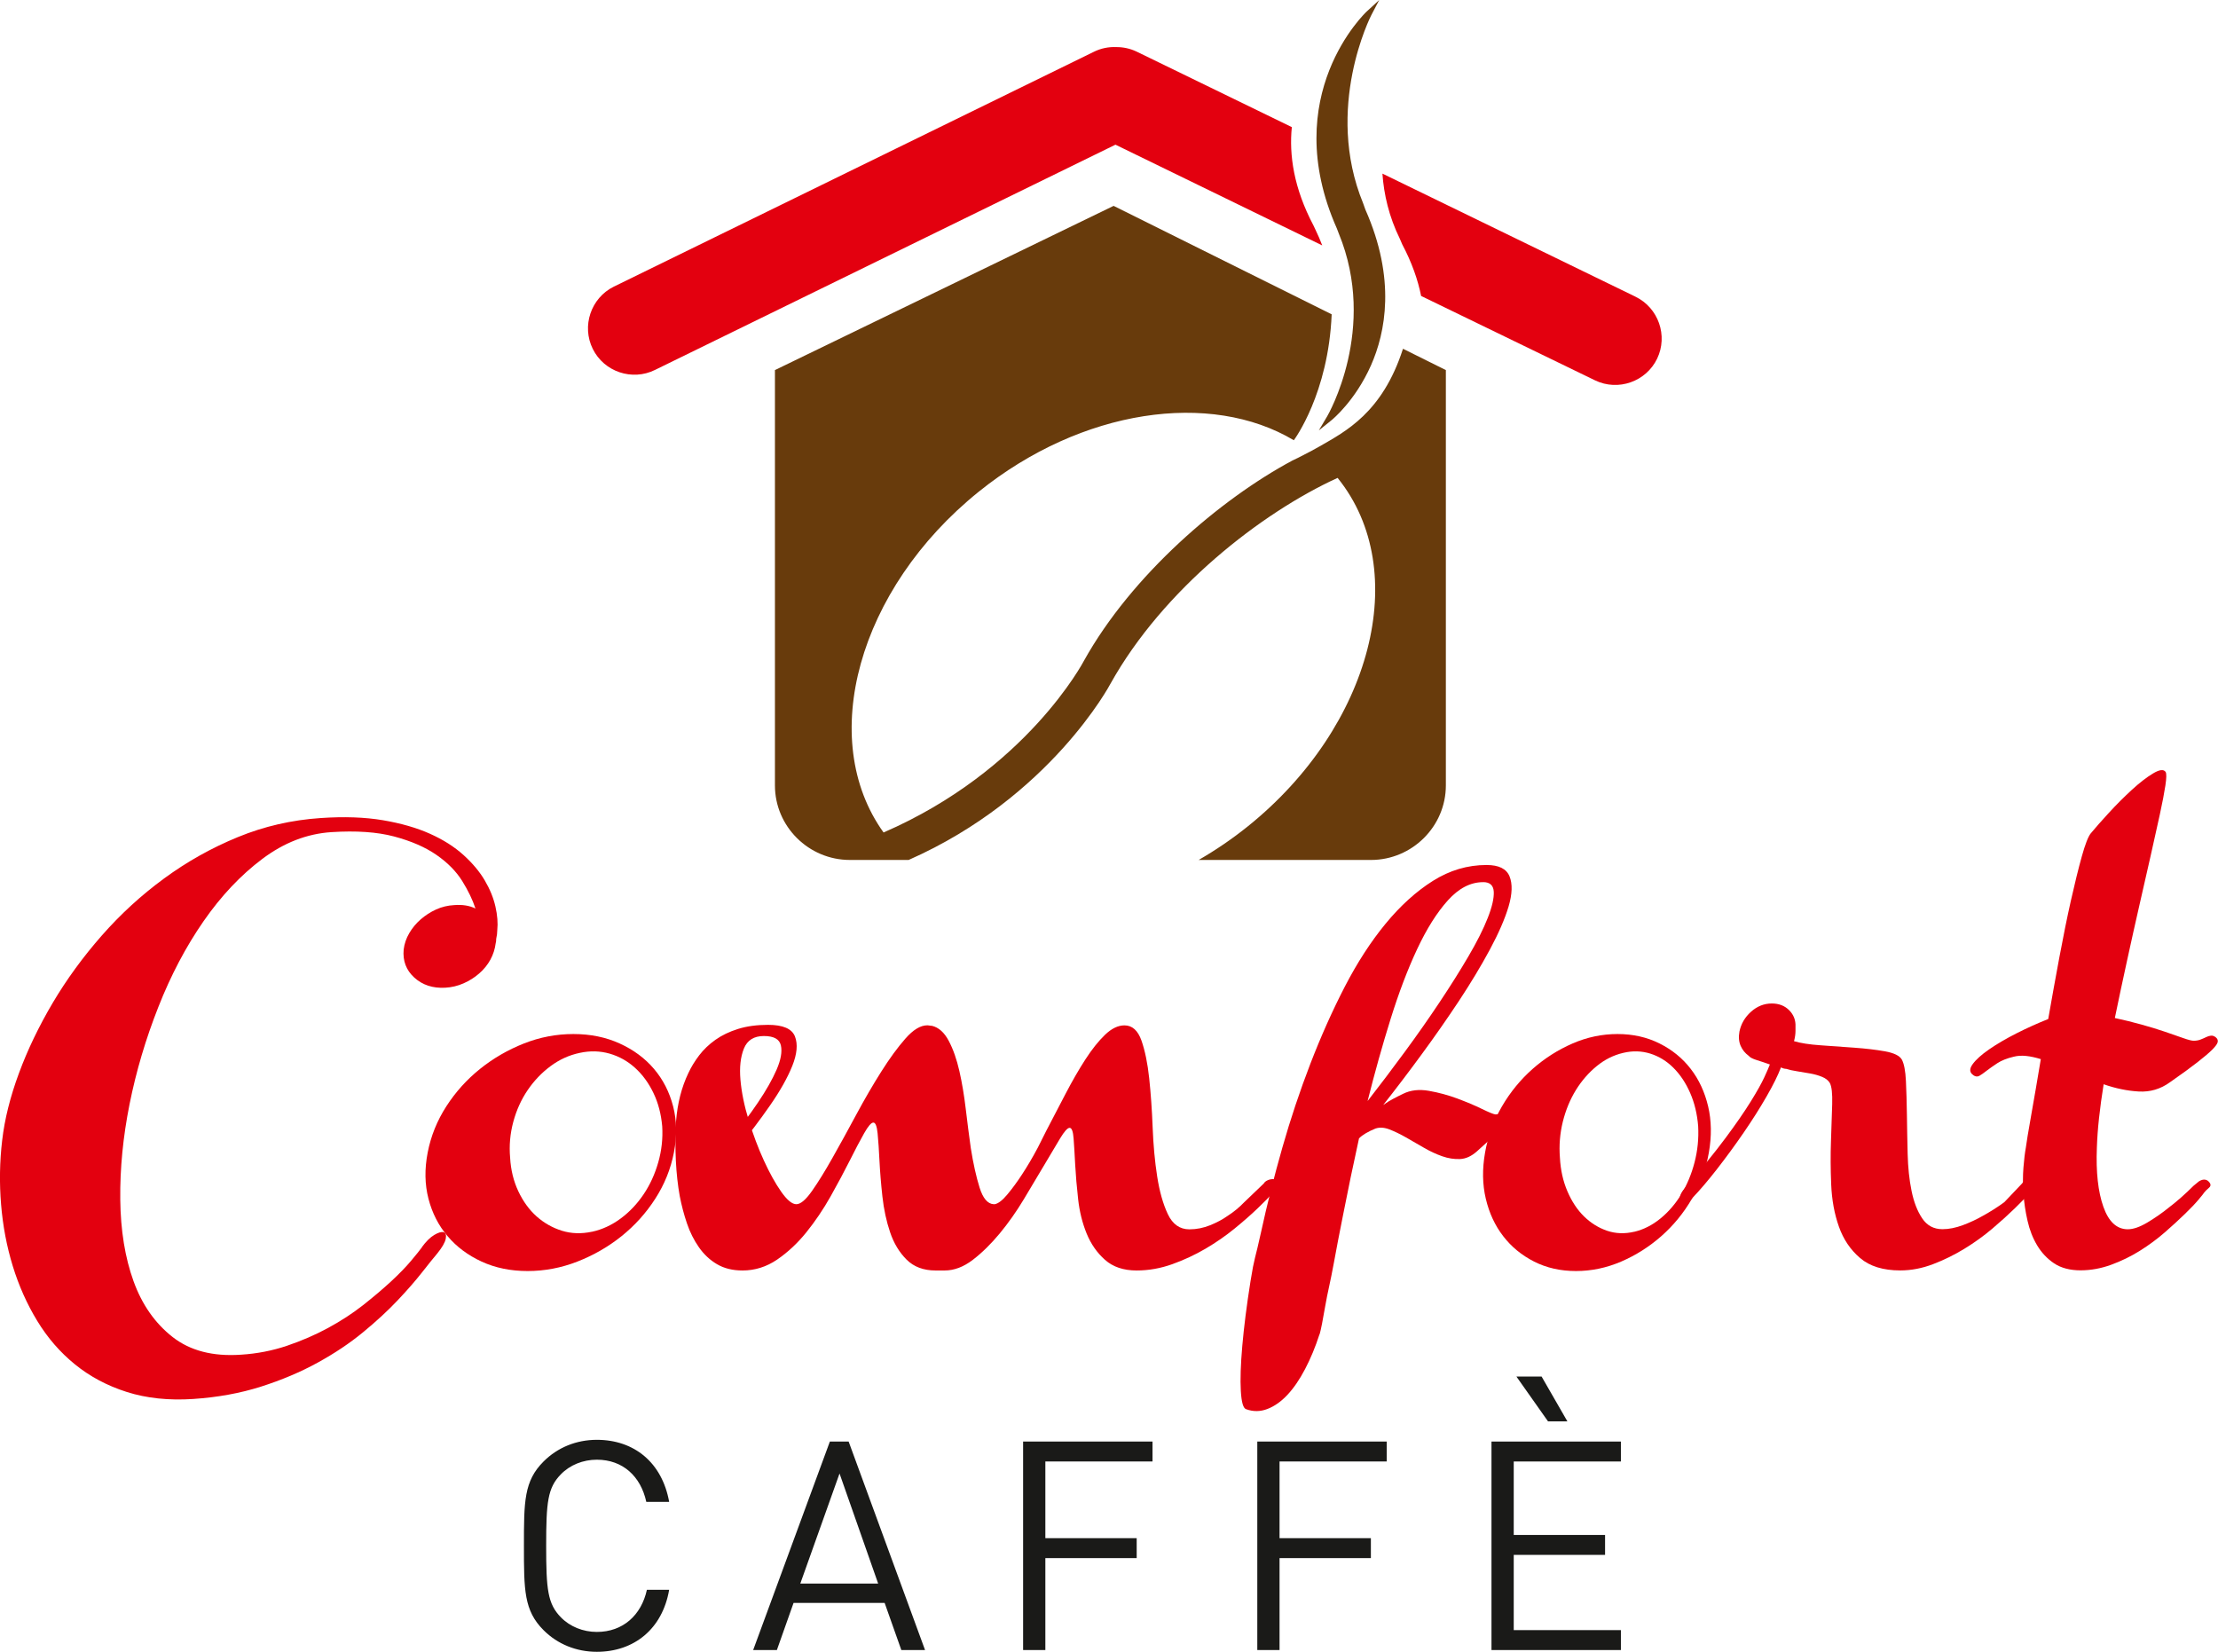 <?xml version="1.0" encoding="UTF-8"?> <svg xmlns="http://www.w3.org/2000/svg" id="Livello_1" data-name="Livello 1" viewBox="0 0 514.36 383.05"><defs><style> .cls-1 { fill: #683b0c; } .cls-1, .cls-2, .cls-3 { stroke-width: 0px; } .cls-2 { fill: #e3000f; } .cls-3 { fill: #1a1a18; } </style></defs><path class="cls-1" d="m325.35,80.89c-4.77,14.85-13.38,19.19-19.31,22.61-.76.44-1.48.83-2.17,1.2,0,0,0,0,0,0-.02,0-.03.02-.05.02-2.1,1.13-3.71,1.89-4.08,2.06-16.75,8.96-37.29,26.55-48.38,46.47,0,0-13.23,25.38-46.46,39.8-15.5-21.59-5.94-56.47,22.08-79.03,23.94-19.27,53.78-23.44,73.06-11.93h0c.14-.17,8.02-10.82,8.78-29.2l-50.57-25.15-78.54,38.08v96.32c0,9.51,7.82,17.28,17.38,17.28h13.63c32.88-14.52,46.77-40.81,46.77-40.81,12.25-22.01,35.09-39.75,52.7-47.79.02.03.05.06.07.08,17.24,21.42,7.91,57.55-20.84,80.69-3.69,2.97-7.53,5.57-11.45,7.83h39.95c9.56,0,17.38-7.78,17.38-17.28v-96.32l-9.95-4.95Z"></path><path class="cls-1" d="m305.84,99.81l1.95-3.29c.12-.2,11.77-20.27,2.67-42.39l-.44-1.15c-13.71-30.9,6.72-50.13,6.93-50.32l2.89-2.65-1.82,3.48c-.11.21-11.01,21.52-1.9,43.67l.51,1.43c7.16,16.15,4.66,28.55,1.31,36.12-3.64,8.21-8.91,12.53-9.13,12.71l-2.98,2.4Z"></path><path class="cls-2" d="m379.25,68.79l-58.66-28.53c.33,4.79,1.5,9.95,4.05,15.14l.54,1.26c2.26,4.27,3.64,8.27,4.38,11.97l40.35,19.58c5.34,2.57,11.81.3,14.38-5.03,2.57-5.34.3-11.81-5.03-14.38Z"></path><path class="cls-2" d="m306.62,56.89c-.45-1.19-.96-2.39-1.55-3.6l-.47-1c-4.59-8.69-5.67-16.37-5.02-22.81l-35.99-17.51c-1.52-.73-3.14-1.06-4.73-1.05-1.76-.08-3.55.27-5.23,1.11l-111.3,54.45c-5.31,2.64-7.49,9.13-4.86,14.44s9.13,7.49,14.44,4.86l106.77-52.23,47.93,23.35Z"></path><g><path class="cls-3" d="m138.41,383.05c-4.75,0-9.1-1.76-12.36-5.02-4.55-4.55-4.55-9.3-4.55-19.56s0-15.01,4.55-19.55c3.26-3.26,7.6-5.03,12.36-5.03,8.69,0,15.14,5.3,16.77,14.39h-5.3c-1.29-5.91-5.43-9.78-11.47-9.78-3.19,0-6.25,1.22-8.35,3.4-3.06,3.12-3.4,6.45-3.4,16.57s.34,13.44,3.4,16.57c2.1,2.17,5.16,3.4,8.35,3.4,6.04,0,10.32-3.87,11.61-9.78h5.16c-1.56,9.1-8.15,14.39-16.77,14.39Z"></path><path class="cls-3" d="m209.02,382.64l-3.87-10.93h-21.12l-3.87,10.93h-5.5l17.79-48.35h4.35l17.72,48.35h-5.5Zm-14.33-40.94l-9.1,25.53h18.06l-8.96-25.53Z"></path><path class="cls-3" d="m242.42,338.91v17.79h21.18v4.62h-21.18v21.32h-5.16v-48.35h30.01v4.62h-24.85Z"></path><path class="cls-3" d="m296.73,338.91v17.79h21.18v4.62h-21.18v21.32h-5.16v-48.35h30.01v4.62h-24.85Z"></path><path class="cls-3" d="m345.88,382.64v-48.35h30.01v4.62h-24.85v17.04h21.18v4.62h-21.18v17.45h24.85v4.62h-30.01Zm13.11-53.03l-7.33-10.39h5.84l5.98,10.39h-4.48Z"></path></g><path class="cls-2" d="m97.82,289.23c.99-1.35,1.95-2.3,2.9-2.86.95-.56,1.67-.77,2.16-.62s.66.65.49,1.51c-.17.86-.82,2-1.97,3.42-.82.97-2,2.43-3.52,4.37-1.52,1.94-3.41,4.11-5.67,6.5-2.26,2.39-4.93,4.86-8.02,7.4-3.08,2.54-6.6,4.89-10.55,7.06-3.95,2.17-8.33,4.02-13.13,5.55-4.81,1.53-10.05,2.48-15.73,2.86-5.67.37-10.79-.17-15.36-1.62s-8.57-3.59-12.02-6.39c-3.45-2.8-6.37-6.16-8.76-10.09-2.39-3.92-4.28-8.17-5.68-12.72-1.4-4.56-2.3-9.32-2.71-14.29-.41-4.97-.33-9.92.25-14.85.57-4.93,1.87-10.13,3.89-15.58,2.01-5.45,4.63-10.89,7.83-16.31,3.21-5.42,6.99-10.61,11.35-15.58,4.36-4.97,9.19-9.4,14.49-13.28,5.3-3.89,10.99-7.08,17.08-9.58,6.08-2.5,12.5-3.98,19.24-4.43,5.43-.37,10.24-.2,14.43.51,4.19.71,7.83,1.76,10.91,3.14s5.67,3.03,7.77,4.93,3.74,3.87,4.93,5.89c1.19,2.02,2.01,4.03,2.47,6.05s.6,3.85.43,5.49c0,.6-.08,1.27-.25,2.02,0,.45-.04.78-.12,1.01-.17,1.34-.58,2.62-1.23,3.81s-1.52,2.26-2.59,3.19c-1.07.94-2.28,1.7-3.64,2.3-1.36.6-2.78.93-4.26,1.01-2.88.15-5.26-.63-7.15-2.35-1.89-1.72-2.71-3.89-2.47-6.5.16-1.34.6-2.61,1.3-3.81.7-1.19,1.58-2.26,2.65-3.19,1.07-.93,2.26-1.7,3.58-2.3,1.32-.6,2.71-.93,4.19-1.01,1.89-.15,3.54.11,4.93.79-.66-2.02-1.69-4.15-3.08-6.39-1.4-2.24-3.39-4.26-5.98-6.05s-5.86-3.21-9.8-4.26c-3.95-1.05-8.8-1.38-14.55-1.01-5.67.37-11.02,2.45-16.03,6.22-5.02,3.77-9.56,8.59-13.63,14.46-4.07,5.87-7.57,12.5-10.48,19.9-2.92,7.4-5.14,14.89-6.66,22.48-1.52,7.59-2.24,14.97-2.16,22.14.08,7.17,1.11,13.49,3.08,18.94,1.97,5.45,5,9.77,9.07,12.95,4.07,3.18,9.35,4.54,15.85,4.09,3.7-.23,7.26-.92,10.67-2.07,3.41-1.16,6.6-2.54,9.56-4.15,2.96-1.61,5.65-3.36,8.08-5.27,2.42-1.91,4.58-3.74,6.48-5.49,1.89-1.76,3.43-3.34,4.63-4.77,1.19-1.42,2.03-2.46,2.53-3.14Z"></path><path class="cls-2" d="m132.97,239.79c3.95,0,7.52.73,10.73,2.19,3.21,1.46,5.86,3.42,7.96,5.89,2.1,2.47,3.58,5.36,4.44,8.69.86,3.33.92,6.89.18,10.71s-2.18,7.38-4.32,10.71c-2.14,3.33-4.75,6.22-7.83,8.69s-6.5,4.43-10.24,5.89c-3.74,1.46-7.59,2.19-11.53,2.19s-7.51-.73-10.67-2.19c-3.17-1.46-5.8-3.42-7.89-5.89-2.1-2.47-3.58-5.36-4.44-8.69-.86-3.32-.92-6.89-.18-10.71s2.18-7.38,4.32-10.71c2.14-3.32,4.75-6.22,7.83-8.69s6.48-4.43,10.17-5.89c3.7-1.46,7.52-2.19,11.47-2.19Zm4.32,45.85c2.38-.52,4.6-1.55,6.66-3.08s3.82-3.4,5.31-5.61c1.48-2.2,2.61-4.67,3.39-7.4.78-2.73,1.09-5.51.92-8.35-.25-2.84-.92-5.42-2.03-7.73-1.11-2.32-2.53-4.26-4.26-5.83-1.73-1.57-3.7-2.67-5.92-3.31-2.22-.63-4.52-.69-6.91-.17-2.47.52-4.73,1.55-6.78,3.08-2.06,1.53-3.82,3.38-5.3,5.55-1.48,2.17-2.59,4.62-3.33,7.34-.74,2.73-.99,5.51-.74,8.35.16,2.84.8,5.44,1.91,7.79,1.11,2.35,2.53,4.3,4.25,5.83,1.73,1.53,3.68,2.63,5.86,3.31,2.18.67,4.5.75,6.97.22Z"></path><path class="cls-2" d="m156.78,259.97c.33-4.11,1.27-7.81,2.84-11.1.66-1.42,1.5-2.8,2.53-4.15s2.28-2.54,3.76-3.59c1.48-1.05,3.23-1.89,5.24-2.52,2.01-.63,4.34-.95,6.97-.95,3.45,0,5.53.9,6.23,2.69s.49,4.07-.62,6.84c-1.11,2.76-2.84,5.83-5.18,9.19-2.34,3.36-4.77,6.58-7.28,9.64-2.51,3.07-4.87,5.81-7.09,8.24-2.22,2.43-3.74,4.09-4.56,4.99-.41-.15-.66-.35-.74-.62-.08-.26-.12-.54-.12-.84s-.02-.62-.06-.95c-.04-.34-.23-.65-.56-.95,1.31-1.05,3.02-2.65,5.12-4.82,2.1-2.17,4.23-4.58,6.41-7.23,2.18-2.65,4.21-5.38,6.11-8.18,1.89-2.8,3.33-5.34,4.32-7.62.99-2.28,1.31-4.15.99-5.61-.33-1.46-1.65-2.18-3.95-2.18s-3.84.97-4.63,2.91c-.78,1.94-1.05,4.35-.8,7.23.25,2.88.88,6,1.91,9.36,1.03,3.36,2.2,6.48,3.52,9.36,1.32,2.88,2.65,5.29,4.01,7.23,1.36,1.94,2.53,2.91,3.52,2.91s2.2-1.03,3.64-3.08c1.44-2.05,3.02-4.61,4.75-7.68,1.73-3.06,3.56-6.39,5.49-9.98s3.86-6.91,5.8-9.98c1.93-3.06,3.8-5.62,5.61-7.68,1.81-2.06,3.5-3.08,5.06-3.08h.12c.16,0,.33.02.49.06.16.04.33.05.49.05,1.56.38,2.86,1.53,3.89,3.48,1.03,1.94,1.85,4.28,2.47,7.01.62,2.73,1.11,5.66,1.48,8.8s.76,6.16,1.17,9.08c.57,3.59,1.25,6.63,2.03,9.13.78,2.51,1.87,3.79,3.27,3.87h.25c.82-.15,1.81-.91,2.96-2.3,1.15-1.38,2.26-2.9,3.33-4.54,1.23-1.87,2.47-3.96,3.7-6.28l1.97-3.92c1.48-2.84,2.98-5.72,4.5-8.63,1.52-2.91,3.04-5.55,4.56-7.9,1.52-2.35,3.04-4.26,4.56-5.72,1.52-1.46,3.02-2.18,4.5-2.18,1.81,0,3.12,1.18,3.95,3.53.82,2.35,1.42,5.27,1.79,8.74s.64,7.27.8,11.38c.16,4.11.51,7.9,1.05,11.38s1.36,6.39,2.47,8.74c1.11,2.35,2.78,3.53,5,3.53,1.64,0,3.25-.32,4.81-.95,1.56-.63,2.92-1.36,4.07-2.18,1.4-.9,2.67-1.94,3.82-3.14l4.56-4.37c.16-.3.45-.54.86-.73.41-.19.82-.28,1.23-.28,1.07,0,1.52.52,1.36,1.57,0,.07-.43.6-1.3,1.57-.86.97-2.06,2.19-3.58,3.64-1.52,1.46-3.31,3.03-5.37,4.71s-4.3,3.23-6.72,4.65c-2.43,1.42-5,2.62-7.71,3.59-2.71.97-5.47,1.46-8.26,1.46-3.04,0-5.49-.82-7.34-2.47-1.85-1.64-3.27-3.68-4.26-6.11-.99-2.43-1.65-5.08-1.97-7.96s-.55-5.53-.68-7.96c-.12-2.43-.25-4.47-.37-6.11-.12-1.64-.43-2.47-.92-2.47s-1.23.82-2.22,2.47c-.99,1.64-2.2,3.68-3.64,6.11-1.44,2.43-3.02,5.08-4.75,7.96-1.73,2.88-3.6,5.53-5.61,7.96-2.02,2.43-4.09,4.47-6.23,6.11-2.14,1.64-4.32,2.47-6.54,2.47h-2.1c-2.8,0-5.04-.84-6.72-2.52-1.69-1.68-2.96-3.79-3.82-6.33-.86-2.54-1.46-5.31-1.79-8.3-.33-2.99-.55-5.75-.68-8.3-.12-2.54-.27-4.65-.43-6.33-.17-1.68-.49-2.52-.99-2.52s-1.21.84-2.16,2.52c-.95,1.68-2.06,3.79-3.33,6.33-1.28,2.54-2.76,5.31-4.44,8.3-1.69,2.99-3.56,5.76-5.61,8.3s-4.32,4.65-6.78,6.33c-2.47,1.68-5.14,2.52-8.02,2.52-2.3,0-4.28-.49-5.92-1.46-1.65-.97-3.04-2.28-4.19-3.92-1.15-1.64-2.08-3.49-2.78-5.55-.7-2.06-1.25-4.17-1.67-6.33-.91-5.08-1.19-10.87-.86-17.38Z"></path><path class="cls-2" d="m306.01,309.38c-.97,2.99-2.09,5.69-3.36,8.11s-2.63,4.41-4.09,5.97c-1.46,1.56-3.01,2.65-4.65,3.28-1.64.63-3.29.65-4.93.05-.67-.2-1.08-1.61-1.23-4.23-.15-2.62-.04-6.11.34-10.45.38-4.35,1.01-9.36,1.91-15.03.9-5.67,1.07-5.02,2.45-11.39,1.38-6.37,3.03-12.89,4.93-19.56,1.9-6.67,4.07-13.15,6.5-19.46,2.43-6.3,5.08-12.24,7.96-17.82,2.88-5.57,6.03-10.45,9.47-14.63,3.44-4.18,7.1-7.5,10.99-9.95,3.89-2.45,8.03-3.68,12.44-3.68,2.84,0,4.61.88,5.33,2.64.71,1.76.63,4.08-.22,6.97-.86,2.89-2.32,6.24-4.37,10.05-2.06,3.82-4.45,7.78-7.17,11.9-2.73,4.12-5.62,8.26-8.69,12.44-3.06,4.18-6.02,8.06-8.85,11.65.75-.53,1.49-1,2.24-1.39.75-.4,1.53-.8,2.35-1.19,1.72-.86,3.72-1.1,6-.7,2.28.4,4.48,1,6.61,1.79,2.13.8,4.02,1.59,5.66,2.39,1.64.8,2.69,1.23,3.14,1.29.45,0,.82-.08,1.12-.25.3-.16.58-.33.84-.5.26-.16.5-.26.73-.3.22-.03.45.08.67.35s.32.58.28.95c-.04.36-.34.88-.9,1.54-.56.66-1.4,1.54-2.52,2.64-1.12,1.09-2.62,2.47-4.48,4.13-1.27,1.13-2.58,1.73-3.92,1.79s-2.73-.15-4.15-.65-2.84-1.16-4.26-1.99c-1.42-.83-2.8-1.63-4.15-2.39-1.34-.76-2.62-1.38-3.81-1.84-1.2-.46-2.28-.53-3.25-.2-.82.33-1.57.7-2.24,1.09-.67.4-1.2.8-1.57,1.19-1.34,6.11-2.58,12.03-3.7,17.77-1.12,5.74-1.25,6.24-2.11,10.98-.86,4.74-1.46,6.83-2.02,10.11-.56,3.28-.99,5.46-1.29,6.52Zm37.93-104.81c-2.92,0-5.64,1.41-8.18,4.23-2.54,2.82-4.91,6.59-7.12,11.3-2.21,4.71-4.26,10.12-6.16,16.22-1.91,6.11-3.68,12.44-5.33,19.01,2.84-3.65,5.7-7.43,8.58-11.35,2.88-3.91,5.57-7.75,8.07-11.5,2.5-3.75,4.75-7.32,6.73-10.7,1.98-3.38,3.48-6.35,4.48-8.91,1.01-2.55,1.47-4.58,1.4-6.07-.08-1.49-.9-2.24-2.47-2.24Z"></path><path class="cls-2" d="m375.1,239.79c3.59,0,6.84.73,9.75,2.19,2.92,1.46,5.33,3.42,7.23,5.89,1.91,2.47,3.25,5.36,4.04,8.69.78,3.33.84,6.89.17,10.71s-1.98,7.38-3.92,10.71c-1.94,3.33-4.31,6.22-7.12,8.69s-5.91,4.43-9.3,5.89c-3.4,1.46-6.89,2.19-10.48,2.19s-6.82-.73-9.7-2.19c-2.88-1.46-5.27-3.42-7.17-5.89-1.91-2.47-3.25-5.36-4.04-8.69-.79-3.32-.84-6.89-.17-10.71s1.98-7.38,3.92-10.71c1.94-3.32,4.32-6.22,7.12-8.69s5.89-4.43,9.25-5.89c3.36-1.46,6.84-2.19,10.43-2.19Zm3.92,45.85c2.17-.52,4.18-1.55,6.05-3.08s3.48-3.4,4.82-5.61c1.34-2.2,2.37-4.67,3.08-7.4.71-2.73.99-5.51.84-8.35-.22-2.84-.84-5.42-1.85-7.73-1.01-2.32-2.3-4.26-3.87-5.83-1.57-1.57-3.36-2.67-5.38-3.31-2.02-.63-4.11-.69-6.28-.17-2.24.52-4.3,1.55-6.16,3.08-1.87,1.53-3.48,3.38-4.82,5.55-1.34,2.17-2.35,4.62-3.03,7.34-.67,2.73-.9,5.51-.67,8.35.15,2.84.73,5.44,1.74,7.79,1.01,2.35,2.3,4.3,3.87,5.83,1.57,1.53,3.34,2.63,5.33,3.31,1.98.67,4.09.75,6.33.22Z"></path><path class="cls-2" d="m470.73,273.42c1.05,0,1.49.52,1.34,1.57,0,.07-.43.6-1.29,1.57-.86.97-2.04,2.19-3.53,3.64-1.5,1.46-3.23,3.03-5.21,4.71-1.98,1.68-4.13,3.23-6.45,4.65-2.32,1.42-4.75,2.62-7.29,3.59-2.54.97-5.08,1.46-7.62,1.46-3.96,0-7.06-.95-9.3-2.86-2.24-1.9-3.89-4.33-4.93-7.29-1.05-2.95-1.64-6.2-1.79-9.75-.15-3.55-.17-6.93-.05-10.14.11-3.21.2-6.05.28-8.52.07-2.47-.11-4.11-.56-4.93-.37-.6-.97-1.07-1.79-1.4-.82-.34-1.74-.6-2.75-.78-1.01-.19-2.02-.35-3.03-.51-1.01-.15-1.85-.34-2.52-.56-.37,0-.78-.11-1.23-.34-.67,1.79-1.79,4.05-3.36,6.78-1.57,2.73-3.35,5.53-5.33,8.41-1.98,2.88-4.02,5.66-6.11,8.35-2.09,2.69-4,4.93-5.72,6.72-.52.53-1.03.86-1.51,1.01-.49.15-.86.11-1.12-.11-.26-.22-.36-.6-.28-1.12.07-.52.41-1.16,1.01-1.9,3.88-4.48,7.06-8.39,9.53-11.72,2.47-3.32,4.43-6.16,5.89-8.52s2.5-4.22,3.14-5.61c.63-1.38,1.07-2.37,1.29-2.97-1.05-.37-2.06-.71-3.03-1.01-.97-.3-1.61-.63-1.9-1.01-.82-.6-1.44-1.36-1.85-2.3-.41-.93-.51-2.04-.28-3.31.37-1.79,1.27-3.33,2.69-4.6,1.42-1.27,3.03-1.91,4.82-1.91,1.64,0,2.99.52,4.03,1.57s1.53,2.32,1.46,3.81v1.01c0,.67-.11,1.46-.34,2.35,1.49.45,3.53.77,6.11.95,2.58.19,5.19.38,7.85.56,2.65.19,5.03.47,7.12.84,2.09.38,3.4,1.01,3.92,1.91.52.97.84,2.63.95,4.99.11,2.36.19,4.99.23,7.9.04,2.91.09,5.92.17,9.02s.37,5.94.9,8.52c.52,2.58,1.34,4.71,2.47,6.39,1.12,1.68,2.69,2.52,4.71,2.52,1.49,0,3.08-.32,4.76-.95,1.68-.63,3.23-1.36,4.65-2.18,1.64-.9,3.29-1.94,4.93-3.14l4.15-4.37c.15-.3.41-.54.79-.73.37-.19.71-.28,1.01-.28Z"></path><path class="cls-2" d="m457.62,249.32c-.9-.6-.95-1.44-.17-2.52.78-1.08,2.07-2.24,3.87-3.48,1.79-1.23,3.91-2.47,6.33-3.7,2.43-1.23,4.88-2.33,7.34-3.31.82-4.71,1.68-9.47,2.58-14.29.9-4.82,1.79-9.23,2.69-13.23.9-4,1.74-7.4,2.52-10.2.78-2.8,1.47-4.58,2.07-5.33,1.05-1.27,2.45-2.86,4.2-4.76,1.75-1.91,3.53-3.68,5.32-5.33,1.79-1.64,3.44-2.92,4.93-3.81,1.49-.9,2.47-1.01,2.92-.34.22.37.2,1.42-.06,3.14-.26,1.72-.69,3.96-1.29,6.73-.6,2.76-1.31,5.96-2.13,9.58-.82,3.63-1.7,7.49-2.64,11.6s-1.89,8.39-2.86,12.84c-.97,4.45-1.91,8.84-2.8,13.17,2.09.45,4.15.95,6.16,1.51,2.02.56,3.85,1.12,5.49,1.68,1.64.56,3.04,1.05,4.2,1.46,1.16.41,1.96.62,2.41.62.6,0,1.14-.09,1.62-.28.49-.19.91-.37,1.29-.56.37-.19.75-.3,1.12-.34.37-.04.75.09,1.12.39.37.3.52.65.45,1.07-.08.41-.49.99-1.23,1.74s-1.9,1.74-3.48,2.97c-1.57,1.23-3.7,2.78-6.39,4.65-2.17,1.57-4.58,2.28-7.23,2.13-2.65-.15-5.36-.71-8.13-1.68-.45,2.77-.8,5.38-1.07,7.85s-.43,4.75-.5,6.84c-.23,5.68.28,10.26,1.51,13.73,1.23,3.48,3.12,5.21,5.66,5.21,1.27,0,2.78-.52,4.54-1.57,1.75-1.05,3.42-2.2,4.99-3.48,1.87-1.42,3.77-3.1,5.72-5.04.45-.37.86-.71,1.23-1.01.82-.52,1.53-.56,2.13-.11.67.6.75,1.12.23,1.57-.52.45-.9.82-1.12,1.12-.08.15-.51.69-1.29,1.62-.79.94-1.85,2.06-3.2,3.36-1.34,1.31-2.9,2.73-4.65,4.26-1.76,1.53-3.68,2.95-5.77,4.26-2.09,1.31-4.32,2.39-6.67,3.25-2.35.86-4.73,1.29-7.12,1.29s-4.5-.54-6.11-1.62c-1.61-1.08-2.91-2.47-3.92-4.15-1.01-1.68-1.76-3.59-2.24-5.72-.49-2.13-.8-4.24-.95-6.33-.15-2.09-.15-4.09,0-6,.15-1.91.34-3.46.56-4.65.15-1.19.56-3.68,1.23-7.45.67-3.77,1.42-8.13,2.24-13.06-1.2-.37-2.32-.62-3.36-.73-1.05-.11-2.02-.06-2.92.17-1.57.37-2.84.88-3.81,1.51-.97.64-1.79,1.22-2.47,1.74-.67.53-1.23.92-1.68,1.18-.45.26-.93.21-1.46-.17Z"></path></svg> 